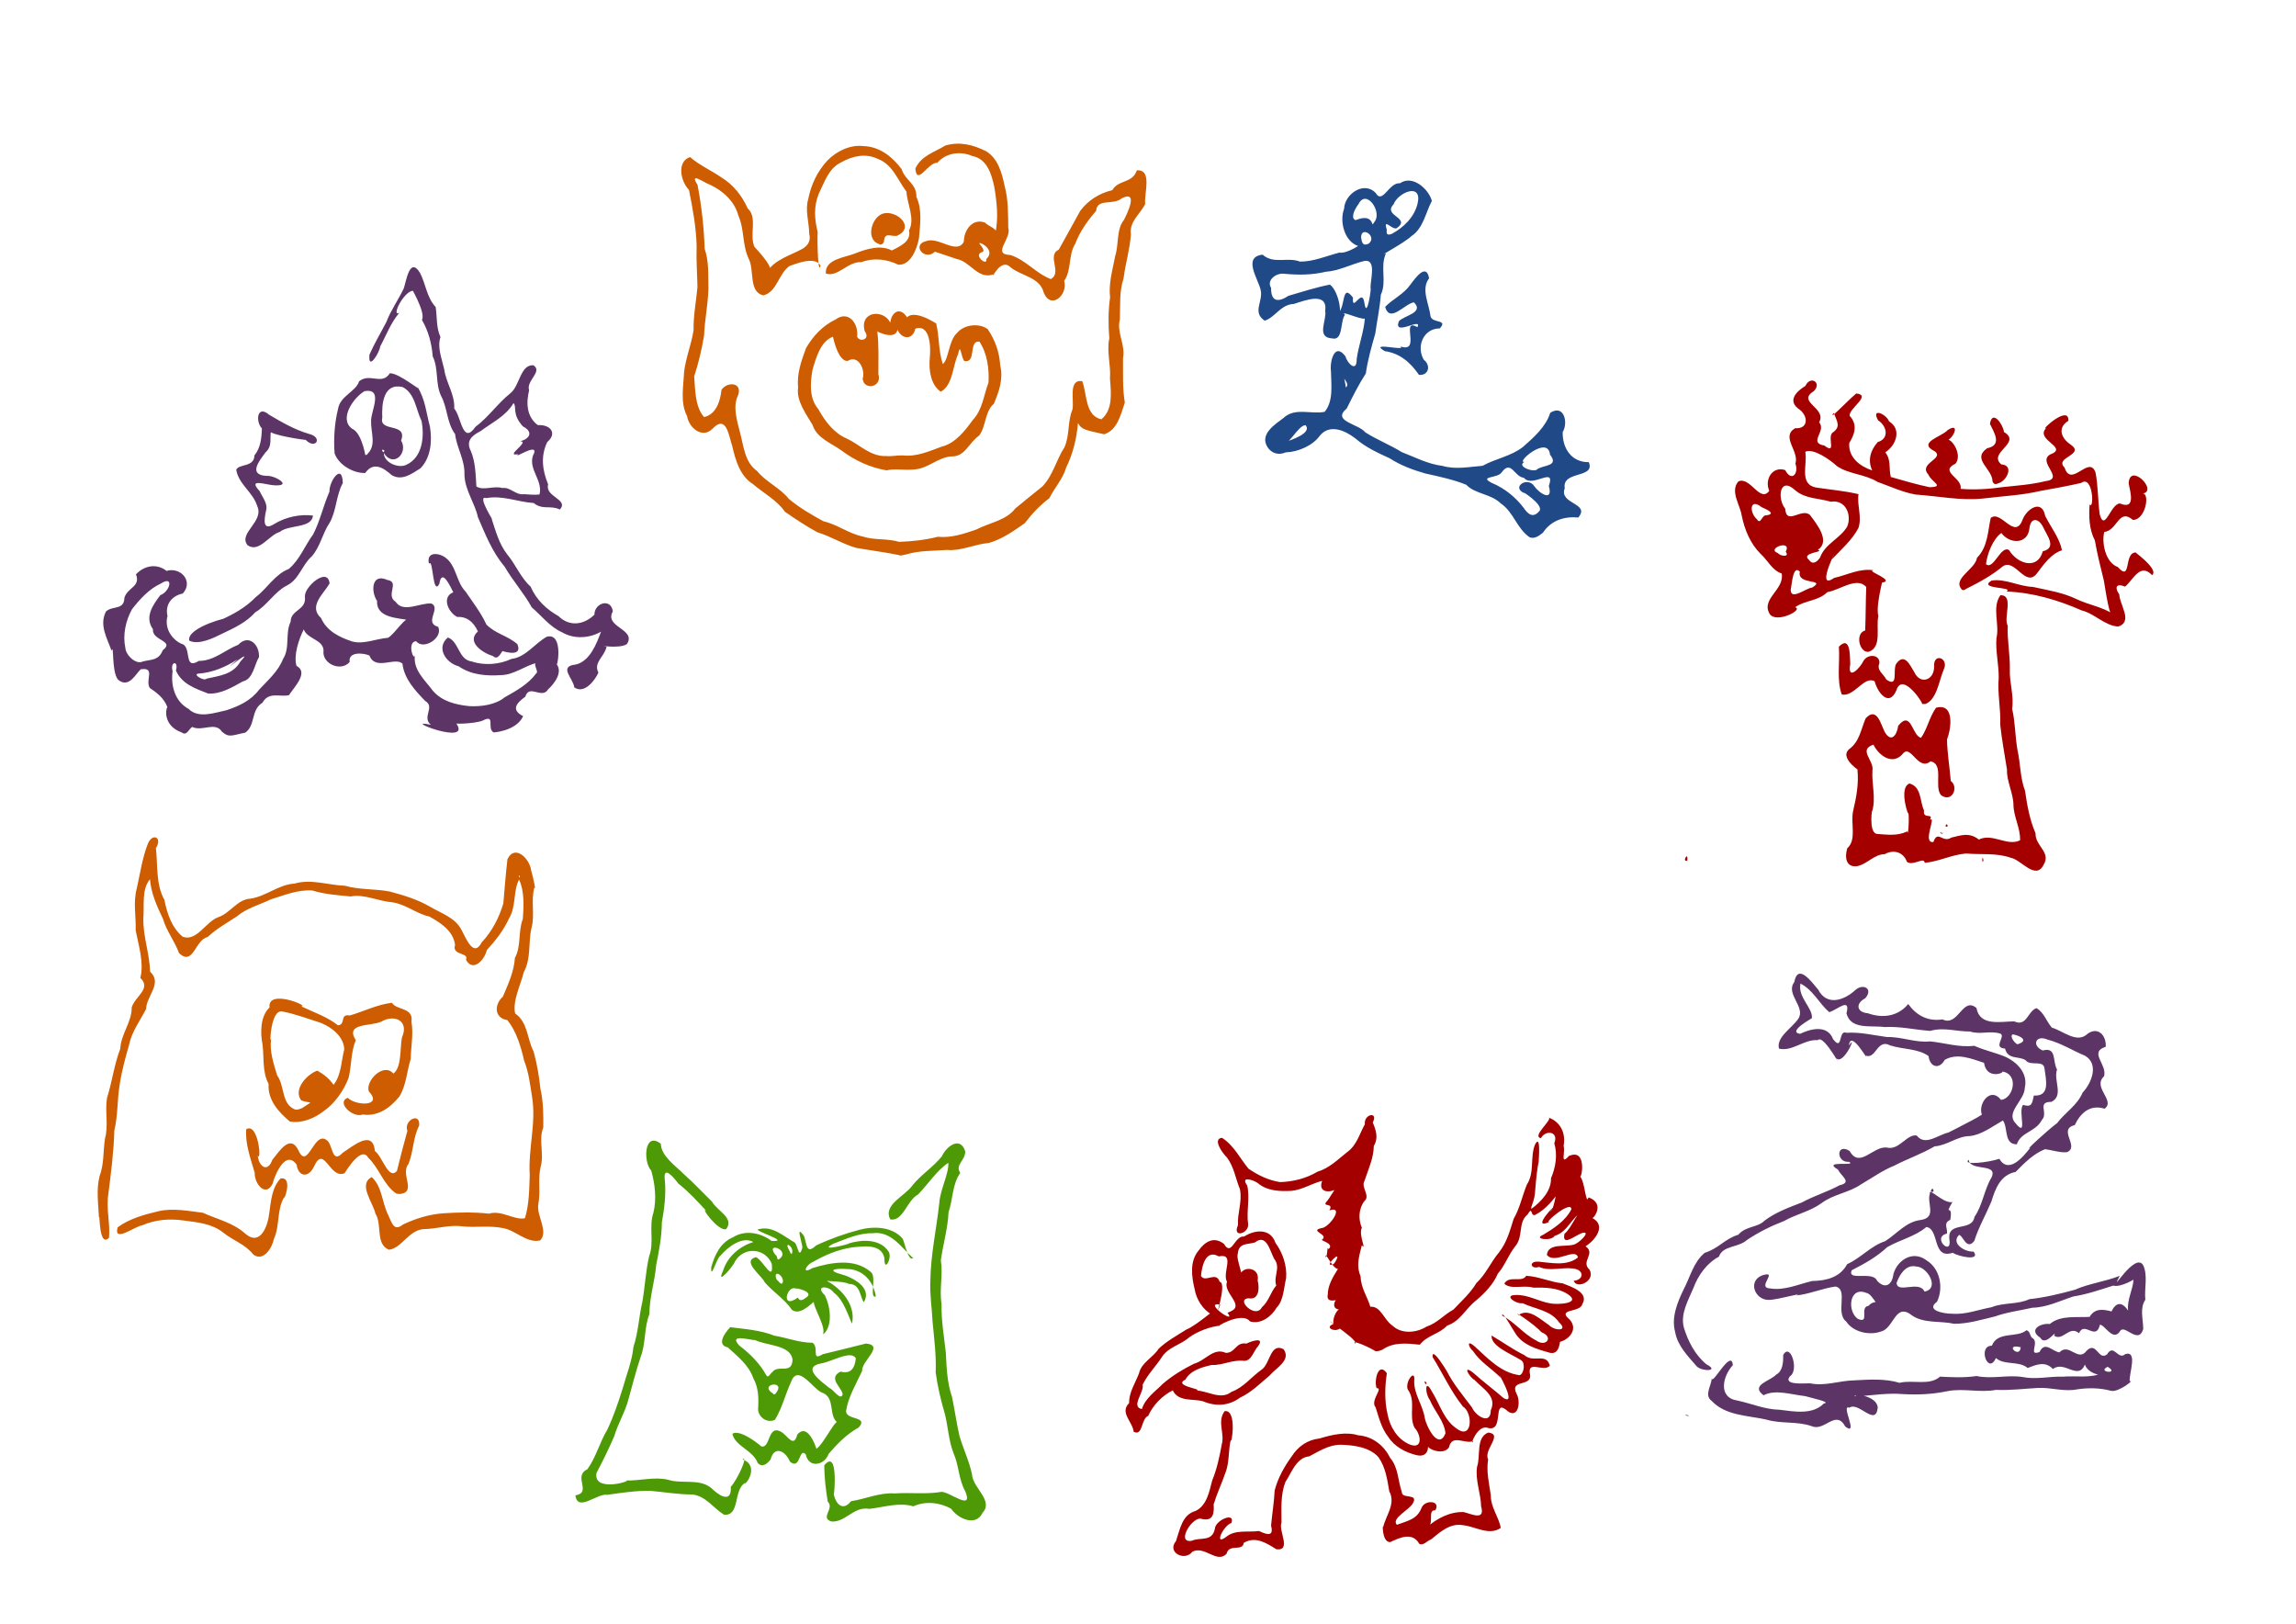 <?xml version="1.0" encoding="UTF-8"?>
<svg width="297mm" height="210mm" version="1.1" viewBox="0 0 1052.4 744.09" xmlns="http://www.w3.org/2000/svg">
<g transform="translate(1084.3 -3074.1)">
<path d="m-150.85 3536.1c-3.931 1.196-4.468 8.743-10.179 6.069-6.09 0.015-15.806 2.417-17.331-6.132-6.44-5.435-8.272 8.805-15.586 5.216-6.844 1.105-12.138-2.037-15.687-7.04-4.64 5.606-11.581 6.714-18.534 4.224-5.145-0.413-5.748-4.474-1.2-6.83 3.9-4.403-0.952-7.078-4.613-3.711-5.122 4.673-12.942 7.323-16.9-0.22-3.137-3.724-9.355-12.386-11.007-3.461-4.146 5.451 5.487 11.45 1.816 16.809-2.839 4.21-10.215 8.431-8.8 13.635 6.104 1.481 11.501-4.396 17.795-3.885 2.856-3.331 13.445 17.932 7.558 6.649 2.861 8.507 11.254-11.199 6.708-4.153 0.734-7.844 9.006 7.721 7.779 4.614 4.675 1.665 5.126-7.925 11.101-4.704 5.801 1.87 12.792 1.399 17.6 4.883 0.642 5.191 4.968 6.255 7.409 1.754 5.79-3.374 12.502-0.429 18.025 1.345 1.184 8.019 9.737 4.452 8.305 3.978 7.87 1.169 5.21 12.37-0.499 13.029-4.816-6.284-10.663 1.7-8.801 6.747-3.626 2.527-22.557 11.701-15.12 8.158-4.763 0.867-10.806 6.522-14.748 1.402-4.559-0.82-8.041 7.008-13.75 5.507-6.32-0.682-12.403 9.793-16.98 1.596-6.258-3.97-6.297 5.496-0.268 4.952 3.887 2.305-12.867-0.994-5.016 3.616 1.276 2.958 6.712 5.793 0.612 7.145-5.465 2.997-11.504 4.75-17.109 7.799-5.866 2.297-12.327 4.627-17.291 8.45-3.102 3.167-8.605 2.398-11.964 6.406-6.052 1.785-9.097 6.357-15.387 8.277-5.157 4.21-6.658 11.089-9.714 16.869-2.859 5.907-5.678 12.819-3.857 19.394 1.087 6.372 5.853 11.056 9.888 15.774 2.401 2.443 10.772 2.344 4.464-0.925-5.159-4.215-8.462-10.569-10.362-16.879-1.657-6.366 2.053-12.464 4.36-18.013 2.221-6.015 6.238-11.518 11.723-14.442 1.784-5.218 8.819-4.035 12.82-7.625 5.303-3.552 10.934-6.378 17.078-8.738 5.531-3.142 11.823-4.336 17.037-8.101 5.658-4.273 12.504-4.736 18.226-8.695 4.981-2.894 9.968-6.484 15.221-8.557 5.948-3.086 12.614-5.415 18.521-8.859 5.615-0.344 10.379-4.671 16.024-4.69 5.51-0.549 10.567-4.552 15.25-7.144 2.449 3.325 0.32 10.955 6.367 10.917 1.848-5.705 8.556-5.566 11.462-11.123 3.187-3.332-2.486-8.331 4.407-8.339 5.816-2.924 0.799-9.832 2.568-14.836-2.152-3.466-8.3e-4 -10.513-6.537-8.7-5.16-2.142-3.355-7.339 2.083-5.029 6.334 1.656 11.445 5.009 17.287 7.441 6.514 3.808 2.998 12.567-1.122 16.895-2.417 5.841-8.02 9.069-11.697 13.996-4.383 3.214-15.455 13.433-12.285 11.264-3.283 4.236-9.91 12.251-14.199 5.067-4.326 1.561-17.277 3.211-14.032 0.419 0.61 5.582 13.566 1.31 10.49 8.082-3.428 5.73-4.055 12.622-7.82 18.103-1.194 7.06-12.483 1.762-11.53 10.185 1.435 8.357-8.323-0.721-1.149-2.504 0.617-1.996-1.916-4.848 1.569-6.294 1.421-8.242-3.064-0.922 0.989-8.194-4.025 1.013-11.05-7.099-10.319-3.82-1.607 4.279 3.456 10.997-4.303 12.08-6.623 0.791-10.8 6.275-16.208 9.703-6.559 2.112-11.161 7.74-17.412 10.525-3.188 5.943-9.337 7.631-16.06 7.719-6.329 1.502-12.744 4.511-19.345 3.392-6.366-0.344 4.469-8.552-3.686-5.927-6.599 2.705-3.16 11.35 3.211 11.192 3.904 0.038 16.476-3.725 12.544-2.023 6.108-0.649 11.94-3.268 17.988-4.098 6.087 1.291-0.269 12.086 4.929 16.06 3.186 4.885 10.777 6.489 15.987 4.522 5.929-1.446 6.41-13.537 14.151-7.336 5.535 3.809 12.936 2.377 19.292 3.824 6.406 0.021 12.356-1.838 18.649-3.337 5.588-2.015 11.407-2.679 17.26-4.025 6.607-0.143 12.6-3.157 18.767-5.16 6.251-0.979 12.266-3.083 18.282-4.976 3.621 1.047 10.981-3.718 9.275-2.765-0.208 4.586-3.073 9.177-2.47 14.217-2.88-4.33-5.61-3.766-7.623 0.387-4.184-1.143-7.709-1.386-10.027 2.488-6.119 0.375-13.257-0.867-18.241 3.262-4.314-0.477-9.974 2.677-4.351 6.3 2.427 4.424 8.04-4.699 6.325-0.931 4.072 2.703 6.95-4.927 11.422-1.14 2.45-5.797 7.771 3.811 9.566-3.875 2.175-0.204 6.082 8.175 9.354 2.752 2.166-2.981 8.356 6.579 10.518-0.829-0.103-4.853-1.647-9.492 0.955-13.397-0.538-5.104 1.24-10.928-0.946-15.731-3.738-6.813-16.126 15.077-10.798 4.775-6.65 2.683-13.905 3.445-20.497 6.37-6.887 1.891-13.851 3.573-20.925 4.336-5.331 2.528-11.744 1.42-17.318 3.685-6.084 1.103-11.948 3.526-18.226 2.97-3.471 0.043-12.235-1.514-6.774-5.487 3.122-6.471 1.336-15.283-4.85-18.984-6.155-4.709-13.375-0.167-15.148 6.369-0.583 5.005-3.92 6.993-7.517 2.926-1.986-4.554-13.744 0.468-11.604-4.721 6.1-3.149 11.298-5.987 16.3-10.615 5.862-3.394 12.748-4.82 17.939-9.227 6.173 0.935 2.474 15.013 12.094 11.816 2.26 1.629 12.994 4.056 9.541-0.561-3.871 0.381-10.609-3.765-6.662-7.59 1.707-0.145 3.365 7.419 7.015 2.677 1.897-6.123 5.284-11.948 7.804-17.998 1.821-5.936 4.169-12.25 11.136-13.586 3.972-4.088 8.141-8.293 13.412-10.39 3.348 0.348 6.738 1.668 10.058 1.358 6.091-2.448-4.412-10.48 3.602-12.407 2.676-5.646 7.072-9.576 13.671-7.53 5.193-3.73-5.762-9.739-0.227-14.869 1.56-5.542-7.192-10.922 0.764-13.518 0.373-5.122-3.548-9.428-8.364-5.915-4.801 4.615-11.139-1.348-16.336-2.851-2.456-2.775-3.586-6.981-7.042-8.924zm-108.22-11.26c5.693 2.741 8.628 9.175 13.214 13.093 3.41-0.837 9.982-7.217 7.9 0.545 2.005 7.704 11.259 5.41 17.419 6.296 7.039-0.41 13.936 1.241 20.931 1.762 6.18-1.825 12.07 0.334 18.352 0.277 4.513 1.554 9.186-0.546 13.874 0.984 2.565 1.305-3.723 6.481 2.128 6.838 1.274 5.252 6.328 3.258 9.444 5.365 2.177 2.907 8.26-0.445 8.652 3.88 0.637 5.135 2.722 12.717-4.892 12.285-0.855 3.522-0.758 5.535-4.92 4.285-2.529 2.565 2.463 15.714-3.608 8.246-4.501-4.937 4.348-10.39 4.371-16.126 1.544-6.526-3.468-11.764-9.119-14.257-4.497-1.871-9.335-2.847-14.072-4.962-6.922 0.855-13.418-1.335-20.21-2.006-6.699 0.713-13.063-2.192-19.784-2.001-6.129-0.802-12.292-2.363-18.61-1.942-3.769-1.631-1.538 8.885-6.096 2.881-2.642-6.782-10.342-4.696-15.139-2.395-6.085-0.977 5.952-7.333 5.427-7.191 0.578-4.471-6.336-9.475-5.278-15.425l0.015-0.377 3e-3 -0.055zm97.345 23.274c3.147 0.539 7.839 2.823 2.134 4.558-1.182-0.414-3.784-3.759-2.134-4.558zm-36.812 70.661c-2.305 2.148 1.835 2.107 0 0zm-7.466 35.73c5.152 0.041 11.02 10.116 3.841 11.497-2.484-5.348-12.425 1.149-12.81-3.966 1.275-3.721 4.291-8.646 8.969-7.531zm-22.846 12.096c3.242 0.399 6.162 9.748 8.621 7.013-1.581-3.289-5.378-3.715-7.606-1.083-4.422 0.599 0.869 8.459-4.939 5.965-5.02-3.618-3.887-15.083 3.924-11.895zm73.397 17.123c-4.315 3.677-13.173 0.244-15.858 7.083-6.65-0.064-1.764 13.673 1.869 5.649 3.934 3.482 10.431 1.11 14.541 4.548 4.311-1.614 8.021-3.217 11.588 0.485 5.267-4.098 11.487 5.436 14.667-2.031 1.296 4.355 9.363 5.931 8.258 3.694-5.384 2.791-12.474 1.284-18.56 1.853-6.157-0.199-12.117 1.403-18.277 0.145-6.944-1.082-14.023 1.04-21.08-0.445-5.714 0.842-11.462 0.561-16.766 0.272-4.853 4.33-12.434 1.318-18.526 2.837-6.827-2.013-13.787-1.487-20.785-1.127-6.823 0.103-13.348 2.808-20.252 1.353-2.477-0.05-12.498 1.015-9.253-3.198 4.378-2.646 0.231-15.81-3.077-9.75 0.08 3.038-0.126 7.375-3.207 8.965-2.686 2.976-12.092 4.777-5.771 9.46 5.322-2.821 12.63-0.307 19.091 0.401 3.084 0.915 12.205 2.786 8.522 3.377-5.172 5.284-13.552 3.692-20.316 2.858-6.607-0.111-12.759-2.796-19.11-4.178-9.274-1.284-6.926-11.238-2.279-16.252-0.664-7.974-9.709 9.972-9.651 5.862-0.105 3.55-3.716 7.934 0.025 10.582 6.418 6.78 16.489 6.565 25.016 8.509 6.939 2.045 13.875 0.635 20.723 2.985 5.984 2.655 11.016-7.922 15.463 0.237 6.368 4.67-2.382-10.562 1.842-8.668 4.213-3.026 12.037 8.987 13.003-0.03-0.306-5.649-11.728-6.491-8.591-5.202 6.69-0.558 13.347-1.572 20.027-1.018 6.994 0.402 13.582 0.091 20.386-1.315 7.391-1.505 14.917 0.793 22.339-0.611 6.561 0.258 12.955-0.537 19.439-0.903 6.1-0.241 11.807 1.875 17.893 0.642 5.172-0.749 10.322-0.675 15.387 0.667 3.436 0.96 11.432-5.582 8.607-4.338-0.379-3.527 3.811-14.179-2.012-12.484-3.375 3.099-5.237-5.123-8.38 0.148-4.02 3.066-4.755-6.167-9.281-1.745-4.069 5.581-8.057-3.859-12.558 0.815-3.197-0.402-6.619-5.386-9.098-0.157-5.687 2.021 0.477-4.707-3.594-6.623-0.852-1.049-0.814-3.009-2.405-3.35zm-2.646 7.788c-0.355 5.64-7.935-1.955 0 0zm39.859 8.955c5.86 3.507-5.264 2.555 0 0zm-115.56 13.076c0.581 0.611-1.153 0.569 0 0zm-77.162 9.004c-3.123-0.142 2.817 1.054 0 0z" fill="#5c3566"/>
<path d="m-945.8 3581.9c5.84-3.922 4.022-1.774-0.426-3.522-3.763-4.951 2.405-11.816 7.335-13.635 5.597 3.102 6.896 5.942 7.505 6.502 3.607-4.657 3.489-10.917 4.875-16.237-0.206-5.983-5.781-10.091-10.622-12.121-5.895-1.854-11.683-4.095-17.692-5.238-5.502-1.39-6.002 16.24-5.207 12.479-0.794 5.843 1.127 11.31 2.751 16.747 3.662 5.101 1.799 13.264 8.401 15.754 1.096 0.117 2.092-0.364 3.081-0.729zm-5.617 6.175c-5.222-4.295-10.297-10.018-9.76-17.245-2.908-5.274-2.064-11.74-2.763-17.924-1.148-5.608-1.019-13.205 3.184-17.095-1.042-8.926 19.001-0.298 14.485-0.546 5.758 2.707 12.155 4.924 16.87 8.7 3.825-0.255 0.576-5.356 5.44-4.493 6.513-1.927 12.558-5.021 19.298-5.822 2.152 3.521 10.007 2.04 8.96 8.67 0.98 5.698-0.257 11.486-0.329 17.021-1.79 5.642-2.022 12.082-5.197 17.243-4.175 5.158-9.738 9.264-16.794 8.269-4.538 1.773-12.365-5.602-6.866-7.667 3.403 3.657 16.366 4.225 9.623-2.962-1.631-4.903 6.901-13.371 11.262-8.13 3.883-2.839 2.96-11.314 3.932-16.548 3.372-7.457-3.119-10.798-9.315-7.349-4.642 2.39-17.031 0.413-11.838 8.607-2.298 5.397-1.872 11.392-3.297 17.288-2.212 5.824-6.264 11.602-11.4 15.213-4.294 3.298-9.968 5.696-15.496 4.771zm48.854 33.058c-5.847-3.821-7.83-11.622-13.017-16.564-3.681-6.348-12.288 10.119-10.837 7.183-6.73 2.944-9.243-13.314-13.886-3.22-2.384 5.324-7.156 5.219-8.055-0.753-6.189-8.42-11.725 10.462-10.756 8.313-3.207 7.168-8.629 0.627-8.435-4.54-1.86-6.432-4.429-13.301-3.891-19.936 5.559-3.387 7.161 15.378 5.294 12.07 0.454 5.1 4.57 7.94 6.657 1.975 3.098-3.765 8.273-12.319 12.05-4.229 4.354 9.462 7.197-10.329 13.361-4.421 2.348 2.378 2 10.562 6.856 5.391 4.458-2.858 13.863-11.055 14.747-0.809 3.41 2.28 6.25 13.63 10.13 9.101 1.461-6.143 3.115-12.248 4.785-18.353-1.863-4.745 6.03-8.904 5.384-2.396-2.862 5.54-2.537 11.824-4.924 17.64-3.873 4.628 4.13 13.014-4.099 13.704l-1.365-0.156zm56.436-145.71c-1.079-0.269 0.474 1.768 0 0zm-59.923 171.4c-6.308-2.663-2.931-11.466-6.178-16.588-1.09-5.043-8.03-13.378-1.719-16.698 4.782 4.117 4.739 11.794 7.6 17.43 1.675 3.352 2.429 7.75 6.735 4.311 5.838-2.765 11.953-4.674 18.428-5.153 6.991-0.435 13.979-0.625 21.036 0.164 5.755-1.784 11.618 3.16 16.448 2.093 1.968-6.36 1.965-13.224 2.212-19.821-0.777-11.942 3.051-23.86 1.063-35.771-0.909-5.796-1.528-11.318-3.647-16.669-1.483-6.446-3.505-13.31-7.635-18.519-6.138-0.967-6.122-7.152-2.092-10.779 2.468-5.797 5.087-11.435 5.52-17.783 2.952-5.277 1.377-11.999 3.616-17.781 0.461-5.966 0.763-12.738-1.715-18.103-2.774 5.347-1.299 12.308-4.539 17.698-2.562 5.635-6.208 10.228-10.25 14.636-0.936 4.391-6.401 10.399-9.539 4.412 1.611-3.375-6.613-1.85-5.019-6.738-0.695-6.319-6.6-10.209-11.764-13.04-6.058-1.305-10.834-5.715-17.235-6.562-5.8-0.383-12.76-3.878-18.847-2.647-6.024-0.592-11.777-0.958-17.428-2.702-6.755-0.579-13.18 2.216-19.186 4.048-5.16 2.503-10.909 3.922-15.564 7.805-4.858 3.21-9.22 5.56-13.386 9.451-5.859 1.305-6.501 13.517-13.11 7.375-1.921-5.405-5.776-10.148-7.363-15.735-2.819-5.749-5.487-11.982-5.956-18.116-3.937 4.589-2.523 12.228-3.042 18.113-0.115 8.197 2.877 16.073 3.098 24.239 5.801 5.305-1.653 11.044-1.832 17.082-2.66 5.299-6.541 10.252-7.814 16.5-1.701 5.963-3.355 11.932-4.273 18.049-1.183 6.983-0.793 14.22-2.465 21.128-0.264 9.645-1.492 19.205-2.704 28.789-1.182 7.035 0.864 13.472 0.269 20.367-4.842 4.976-4.15-12.374-4.616-9.158-0.303-6.506-1.318-12.785 0.291-19.076 2.103-5.537 1.569-11.464 2.478-17.224 1.675-6.119-0.099-12.423 0.907-18.547 2.362-7.414 3.271-15.299 6.091-22.572 0.271-6.681 5.346-12.314 5.232-18.898 1.376-5.025 9.214-8.612 3.971-13.557 1.75-7.198-0.81-14.728-2.14-21.795 0.202-6.499-1.234-12.864 0.502-19.264 1.529-6.696 2.509-13.86 4.985-20.211 1.981-5.352 6.98-3.397 3.785 1.785 0.915 7.959-0.114 16.502 3.892 23.701 1.259 6.305 3.286 12.587 8.364 16.874 6.414 2.411 10.566-6.873 16.318-8.943 5.503-1.853 8.804-8.217 14.71-8.492 7.239-1.058 12.873-6.478 20.255-6.912 7.66-2.264 15.426 0.747 23.141 0.995 6.61 1.939 13.825 1.323 20.626 2.672 6.29 1.722 12.324 3.484 17.998 6.746 5.26 3.132 12.026 5.179 14.848 10.977 1.859 3.334 5.434 12.926 9.198 5.501 4.759-5.011 7.95-11.261 9.898-17.811 0.557-6.773 1.109-13.512 1.879-20.269 3.471-7.051 10.17-0.155 10.848 5.053 1.174 4.239 2.36 10.019 1.49 7.915-1.684 5.994 0.318 12.229-1.269 18.389-1.645 6.741-0.078 14.027-3.576 20.403-1.523 6.111-5.235 13.281-3.97 18.952 5.915 4.06 5.451 11.689 8.458 17.416 1.562 5.526 2.502 11.341 3.138 17.148 1.381 5.994 1.367 12.073 1.3 17.742-2.264 5.46 0.48 12.033-1.177 17.879-1.384 5.667 0.052 11.534-1.118 17.345-0.816 5.331 4.822 12.294 0.883 16.474-6.249 1.466-11.248-4.828-17.374-5.697-5.922-1.185-12.066-0.122-18.095-0.716-6.094-0.895-11.931 1.16-17.74 1.228-6.929 0.245-10.241 8.79-16.132 9.466zm-62.127 2.205c-3.718-4.747-9.224-6.364-13.892-10.132-5.153-4.06-11.81-4.663-18.104-5.479-6.482-0.956-12.94-0.369-18.999 2.23-3.343 0.431-13.267 8.204-11.2 0.899 5.378-3.966 12.263-5.858 18.757-7.386 6.659-1.527 13.603-0.074 20.26 0.708 6.63 3.007 14.06 4.606 19.557 9.661 6.93 5.833 10.261-3.668 10.912-9.418 0.8-5.639 1.197-11.814 5.202-15.975 6.136-0.866 1.012 11.567 1.72 8.446-3.6 5.91-1.956 13.181-4.819 19.363-0.762 4.007-4.804 10.542-9.394 7.083z" fill="#ce5c00"/>
<path d="m-721.2 3648.2c0.724-3.07-3.957-5.639-1.386-1.19 0.105 0.03 1.059 2.914 1.386 1.19zm-5.538 2.594c4.567-4.001-7.007-7.905-2.12-1.594 1.207 0.329 0.328 3.241 2.12 1.594zm1.252 10.928c0.629-3.383-4.867-6.152-2.785-1.131 0.736 0.377 2.201 2.988 2.785 1.131zm10.563 7.097c4.712-2.818-6.053-4.889-4.424-4.105-4.196-2.233-7.455 9.942 0.746 4.04 0.978 1.992 2.424 1.008 3.678 0.064zm8.022 16.023c0.869-4.222-7.265-15.8-3.357-15.054-2.669 2.242-7.451 7.237-11.022 4.612-3.389-4.995-8.678-8.214-12.44-12.603-1.656-3.398-10.773-9.752-4.067-11.579 3.207 1.39 8.242 12.171 7.222 3.006-2.976-7.146-12.597-8.002-16.778-1.166-0.766 2.322-9.046 11.821-5.551 4.439 2.142-6.775 7.696-11.223 13.897-13.225-5.131-2.813-11.716 2.333-15.083 6.271-1.844 1.154-4.472 11.495-4.213 5.352 1.539-5.612 4.214-11.409 10.009-13.798 5.826-3.656 12.97-1.848 17.679 1.7 9.294 0.466-8.711-4.775-6.101-5.33 6.402-1.896 11.614 3.229 16.675 6.041 1.643 1.825 1.841 7.966 3.528 2.357-0.142-2.52-3.368-11.024 0.707-5.378 1.357 3.462 0.862 8.871 5.542 4.385 6.361-3.002 13.061-5.396 19.81-7.175 6.605-1.751 15.188-1.554 19.944 4.131 1.049 2.501 2.616 10.484 4.73 8.834-5.437-4.84-10.043-12.589-18.643-11.403-6.237-0.127-12.206 2.645-18.024 4.859-7.822 4.132 9.617-0.473 6.93-0.116 6.108-1.924 14.648-2.331 18.548 3.725 1.734 2.876-2.153 9.912-1.938 3.021-1.375-6.896-9.721-5.482-14.898-4.988-6.332 0.973-12.434 3.48-17.902 6.678-3.137 1.237-5.36 5.93-0.284 2.818 8.527-2.639 19.294-4.691 26.738 1.685 3.01 1.963-0.801 12.384 2.405 11.314-1.008-6.919-6.052-12.718-13.627-12.597-3.383-0.36-9.642 0.24-2.855 2.225 5.516 1.399 15.027 6.111 10.98 12.959-1.79-2.031-1.421-8.393-6.789-8.331-3.097-1.723-13.49-0.859-11.747-2.153 7.624 3.321 15.067 11.502 13.114 20.328-1.542-2.974-3.812-11.036-8.312-14.16-2.328-3.426-9.047-3.463-4.115 1.2 2.586 5.319 3.719 14.135-0.804 17.894l0.093-0.78zm-23.423 18.095c2.704-3.756 9.013 1.292 9.3-5.686-0.825-6.881-11.732-6.387-17.122-9.007-2.921-0.081-12.319-3.016-7.329 2.467 4.919 3.697 9.413 8.192 12.334 13.504 1.029 1.885 1.902-0.833 2.817-1.279zm2.194 8.868c3.386-5.308-8.478-3.316-1.877 0.904 0.732 1.222 1.553-0.522 1.877-0.904zm30.073 1.214c-0.34-3.035-6.988-7.378-0.948-10.344 4.684 1.224 6.525-1.544 6.986-6.066-2.043-4.006-11.195 1.625-15.732 2.267-9.582 1.74 5e-3 8.398 3.675 11.362 1.483 0.3 5.215 6.206 6.02 2.782zm-38.945 31.506c-2.167-5.859-10.349-7.632-11.601-13.326 4.211-3.099 18.205 9.832 12.539 5.467 5.33 2.631 3.088-10.639 10.252-6.136 2.68 1.871 5.407 7.13 6.935 1.034 5.584-6.636 9.733 9.622 8.8 6.504 3.824-2.712 9.509-15.746 10.276-11.62-5.375-3.046-1.016-12.072-8.037-14.28-4.288-2.133-10.909-13.372-13.99-4.483-2.568 5.595-4.016 11.859-7.269 17.08-3.852 1.856-8.231-1.674-7.673-5.683 0.252-4.652 0.069-9.218-2.246-13.392-2.042-6.016-7.238-10.004-11.653-14.103-7.791-1.72 4.237-12.378 1.088-9.234 6.711 0.804 13.816 1.3 20.239 3.863 5.816 0.96 11.451 3.226 17.531 3.249 3.122 2.321-0.814 8.609 4.601 5.25 6.644-1.542 13.273-3.3 19.861-4.905 8.746 0.9-2.191 8.017-1.74 12.495-2.713 5.872-6.369 11.87-7.353 18.182-0.583 4.678 10.531 2.396 5.765 7.793-5.4 2.945-9.815 7.439-13.806 12.094-1.811 5.204-9.079 6.854-10.513 0.187-3.168-3.341-2.305 7.55-7.228 3.362-1.864-4.662-7.058-7.699-8.871-0.99-1.436 1.856-3.737 3.992-5.906 1.589zm-15.374 23.758c-4.928-2.983-8.309-8.588-14.629-9.296-6.399 0.021-12.998-1.132-19.191-1.673-6.637-0.126-13.144 0.896-19.662 1.81-4.929-0.741-13.61 8.114-14.725 0.269 7.844-1.284-1.321-8.715 5.515-11.969 3.973-5.474 5.589-12.229 9.073-18.032 2.976-6.218 5.099-12.662 7.163-19.19 1.72-6.232 4.23-12.304 4.882-18.811 2.21-6.749 2.506-13.939 4.115-20.844 1.187-6.946 1.487-13.923 3.082-20.779 2.424-6.363-0.24-13.606 1.967-19.947 1.514-6.23 0.717-13.182-1.018-19.286-3.723-3.815-3.325-18.276 4.402-12.283 0.113 5.548 6.641 10.043 10.547 13.908 4.77 4.255 8.509 8.322 12.916 12.618 2.262 4.224 10.463 7.496 6.46 12.624-3.741 1.083-12.233-10.892-9.062-8.372-4.093-4.419-8.106-8.83-12.857-12.551-2.076-2.801-7.174-8.898-6.144-1.379 0.569 6.528-0.234 12.749-1.38 19.141-0.04 6.519-1.318 13.226-2.623 19.694-0.614 7.52-3.107 14.798-3.092 22.416-2.474 6.073-1.549 13.265-4.04 19.679-2.099 6.284-3.706 12.646-5.478 19.018-1.521 6.067-4.847 11.296-6.627 17.296-2.502 5.784-5.176 11.258-8.097 16.757-1.692 9.141 16.451 3.635 13.56 3.478 6.364 0.16 13.174-1.833 19.222-0.34 6.756 2.192 15.308-1.088 20.803 4.707 3.414 3.113 8.392 5.692 7.955-1.448 3.063-3.322 8.219-14.7 5.373-12.6 8.113 2.952 1.317 12.163 0.953 10.892-5.192 3.583-2.06 14.997-9.359 14.493zm49.225 3.101c-5.484-1.69 1.533-5.997-1.736-9.123-0.903-5.486-1.547-11.019-1.608-16.602 8.176-10.106 3.267 26.205 4.198 10.253-0.46 4.942 3.317 12.232 8.075 6.155 6.872-1.064 13.135-4.049 20.045-3.561 7.225-0.501 14.351 0.482 21.509-0.725 3.987 0.149 14.596 9.031 10.827-0.235-3.044-5.358-2.871-11.64-5.314-17.302-2.277-5.655-2.548-12.031-4.008-18.036-1.86-6.321-3.366-12.559-4.254-19.108 0.313-7.828-0.699-15.633-1.43-23.38-0.283-6.182-1.337-12.485-1.004-18.689 0.144-11.998 2.8-23.729 4.094-35.612 0.372-6.108 4.463-13.519 4.141-18.457-5.537 3.77-9.254 9.801-13.918 14.578-5.015 2.566-6.834 12.509-12.687 11.381-3.538-6.73 6.86-10.724 10.178-15.633 4.001-4.938 9.289-8.143 13.446-13.257 2.097-4.626 8.488-9.493 10.754-2.208-0.145 4.356-4.832 6.113-2.305 9.779-3.707 5.275-3.313 12.077-5.367 18.017-0.338 7.532-2.539 14.763-3.533 22.104 1.08 6.639-0.787 13.288 0.335 19.957-0.199 7.535 1.155 14.929 1.958 22.387 0.325 6.792 0.591 13.73 2.848 20.294 1.22 5.899 2.043 11.816 3.365 17.679 1.724 5.984 4.508 11.58 5.778 17.736 0.332 6.277 10.059 11.956 4.806 17.659-3.1 6.493-11.359 2.544-14.364-1.911-5.108-2.892-11.852-3.644-17.325-1.111-6.648-1.962-13.485 0.417-20.217 1.167-7.085-1.307-10.835 6.209-17.286 5.803z" fill="#4e9a06"/>
<path d="m-433.77 3781.6c-3.055-5.581-9.008-2.826-13.326-0.778-4.066-0.01-3.415-9.566-3.212-6.877 1.284-5.535 5.9-10.588 2.789-16.468-0.918-5.438-1.725-11.054-4.977-15.634-4.193-4.612-11.424-5.503-17.322-5.647-5.383-0.014-9.976 3.015-14.365 5.311-5.982 0.571-8.132 7.596-10.955 11.781-2.262 5.847-1.77 12.371-1.773 18.626-1.527 3.662 4.789 12.992-2.337 12.181-4.587-2.838-9.56-6.148-14.96-2.947-0.509 4.205-6.779 0.138-7.891 5.043-4.512 4.616-10.041-3.932-15.696-0.963-3.329 4.54-11.862 0.382-7.47-4.897 1.766-5.17 2.76-12.036 8.866-13.764 5.192-2.34 6.407-8.899 7.703-13.938 2.212-5.343 3.364-10.944 4.417-16.659 1.429-5.018-2.268-10.443 1.325-15.19 6.017-0.847 2.914 16.809 2.809 13.091-1.179 4.83-0.594 10.231-2.381 14.958-1.707 4.946-3.962 9.687-5.485 14.686 0.255 3.986-0.051 7.802-5.283 6.727-4.159-1.915-12.278 11.226-4.798 9.963 4.052-1.79 9.339 0.639 10.64-5.448 0.122-3.999 9.554-8.007 7.564-2.666-3.345 0.718-8.464 10.982-2.236 6.219 4.067-3.284 9.731-1.908 14.939-2.575 3.812 1.808 6.818 2.583 5.496-2.464 0.494-5.38 1.38-10.733 1.645-16.113 1.439-5.628 4.371-10.869 7.787-15.609 2.945-4.574 7.219-7.637 12.788-8.226 5.638-1.742 12.225-3.204 17.719-1.457 6.434 0.447 11.804 4.575 14.601 10.294 3.852 4.491 3.536 10.339 5.373 15.606-0.17 3.548 7.876 0.436 5.068 5.29-1.702 3.083-10.026 6.897-7.328 9.822 4.705-1.786 9.169-2.361 11.268-7.642 1.422-4.051 9.201-3.515 6.311 1.035-3.842-0.453 7e-3 6.826-3.902 7.846 4.525-4.117 10.81-7.356 16.987-7.063 3.452 0.826 9.959 4.148 7.965-2.586-0.151-6.138-2.785-12.053-1.862-18.194 1.731-4.942-0.673-13.394 5.122-15.667 7.049 0.722-2.303 7.884-0.039 12.291-0.936 5.492 0.426 10.918 1.206 16.336-0.126 5.59 3.831 10.295 4.558 15.092-5.429 3.665-11.525-0.661-17.212-1.251-5.969-1.109-10.51 3.065-14.712 6.502-1.754 0.527-3.507 3.031-5.425 2.019zm-1.114-40.604c-5.091-1.221-10.195-3.858-13.089-8.389-3.12-3.936-4.291-8.893-5.789-13.544-2.707-3.062 3.791-9.046 0.456-8.796-1.291-3.336 0.748-12.368 4.684-6.848-0.89 5.878-1.149 12.686 0.343 18.868 1.072 5.69 4.426 11.236 9.859 13.678 6.4 2.679 5.613-4.262 2.433-7.649-2.625-5.472 0.6-11.423-2.565-16.724-2.785-2.975 3.245-11.433 2.477-4.407-0.145 5.751 3.993 11.018 4.847 16.817 0.759 3.81 6.232 14.926 9.47 6.994-0.412-5.389-5.053-10.285-7.258-15.491-2.087-2.631-2.311-10.11 1-3.78 3.729 5.856 5.51 13.36 11.692 17.266 7.036 4.961 7.138-7.604 2.582-10.3-5.554-6.947-9.221-15.15-13.903-22.666-0.623-6.916 11.469 15.057 6.452 6.315 3.051 6.116 7.551 11.329 11.592 16.768 1.5 3.678 8.579 8.442 8.614 1.296 3.002-6.386-3.656-9.866-7.431-13.892-2.238-1.128-5.825-7.159-0.872-3.517 4.581 4.087 9.514 7.802 14.167 11.805 7.107 4.175-4.883-15.927-1.248-9.26-4.171-4.256-9.416-7.221-12.764-12.291-2.076-1.723-3.11-5.439 0.612-2.277 6.064 5.519 12.195 12.262 20.768 13.358 2.047-0.661 2.865-6.085 0.284-7.101-4.386-2.74-13.586-6.242-13.136-11.078 4.896 2.844 9.805 6.427 15.084 9.015 4.062 3.701 10.061-1.327 11.614 4.826-2.953 3.2-10.705-3.071-9.034 4.272 0.617 5.426-9.52 1.879-6.251 8.5 2.256 3.976 0.632 12.529-4.875 7.348-6.053-4.674-0.763 10.084-8.027 8.437-5.115-2.127-8.816 9.248-6.873 5.971-3.975 1.557-9.772-3.456-11.189 2.925-2.887 4.087-10.833 0.155-9.6-0.985 0.295 3.385-1.706 5.358-5.126 4.535zm-129.78-10.749c-0.48-4.647-6.548-8.731-2.085-13.156-0.094-4.976 2.857-9.184 4.542-13.677 1.097-4.875 6.388-7.155 9.037-11.265 3.754-3.544 8.327-5.975 12.537-8.684 5.61-2.275 15.232-11.736 11.617-6.975-4.104-2.475-6.851-6.814-7.714-11.624-1.408-5.781-2.315-12.742 1.817-17.677 2.949-4.114 7.065-6.619 11.612-3.045 3.593 6.082 4.787-3.879 9.258-3.383 4.955-3.159 12.094-3.892 14.401 2.986 3.323 4.47 5.333 10.627 4.848 16.091-1.054 4.412-1.194 10.397-4.284 13.409-2.165 3.9-7.206 7.992-12.285 6.415-3.783-4.975-17.273 3.493-13.672 1.949-4.346 0.405-10.23 2.49-14.308 5.465-3.919 3.445-9.534 4.329-12.493 9.083-2.744 4.162-6.407 7.795-8.736 12.522 0.89 3.285-5.641 10.131-0.321 11.162 1.546-5.029 6.08-7.987 9.618-11.604 4.31-3.673 9.063-6.591 14.237-9.163 5.225-1.369 8.941-7.578 14.579-4.986 4.513 0.087 4.459-5.073 9.482-4.25 2.116-1.086 8.549-3.271 5.367 1.13-2.018 2.136-2.995 6.769-6.37 6.779-5.645-0.641-9.619 2.097-14.976 1.899-4.56 1.018-9.758 2.532-11.985 6.684-6.04 2.946 8.493 4.423 5.109 5.018 5.412 0.232 11.111 4.467 15.953 0.614 5.589-1.977 9.175-6.921 13.928-10.238 3.836-2.639 3.88-12.479 9.994-9.314 3.613 5.086-3.487 8.575-6.447 12.092-4.36 3.683-8.401 7.716-13.488 10.099-5.143 3.774-11.027 4.163-16.925 1.701-4.468-1.343-11.35 0.391-13.921-5.01-4.772 2.243-9.238 6.962-11.251 11.647-3.429 1.355-2.354 9.508-6.677 7.305zm58.776-57.07c3.157-2.729 3.942-6.841 6.574-9.968-1.446-4.341 2.279-8.104-0.984-12.278-1.931-3.596-3.509-11.691-8.794-7.444-3.596 1.002-7.463 0.17-7.858 5.2-0.973 2.834 3.54 10.945 0.69 11.282 0.097-6.239 9.678-5.646 8.423 0.909 0.896 3.484 0.689 9.09-4.093 8.191-6.394 0.298 3.223 9.785 6.042 4.107zm-13.65 1.555c5.18-2.862-4.204-8.378-2.359-13.222-2.352-4.275 3.939-13.194-3.779-11.642-6.027-3.45-7.787 4.614-8.121 8.987 1.975 3.265 6.944-2.376 8.565 2.676 3.843 0.41-3.446 20.608 0.237 10.413-8.379-1.391 8.006 9.754 3.309 3.755 0.742-0.256 1.475-0.555 2.147-0.966zm88.537 33.576c-1.23-2.673 1.871 0.302 0 0zm56.264-14.503c-5.504-1.563-11.152-3.26-14.578-8.063-1.833-2.643-6.302-11.112-6.521-8.786 5.756 2.944 9.877 8.507 15.688 11.476 4.477 3.194 8.175-1.579 2.444-3.783-2.943-3.392-13.677-10.565-10.533-7.873 4.623-3.469 10.112 2.078 13.987 4.617 2.349 2.611 9.177 2.931 4.535-1.323-3.742-5.498-11.085-6.07-16.711-8.751-2.894 0.543-8.897-3.653-3.224-3.746 5.75-0.259 10.571 2.978 16.069 3.861 3.158 0.569 14.523 0.162 7.808-4.314-4.693-3-10.425-3.013-15.763-2.926-4.23-1.344-10.327 1.066-13.239-1.813 2.128-4.009 8.081-0.274 10.037-3.62 5.667 0.297 11.08 2.893 16.761 3.48 3.792 1.526 12.229 4.133 8.921 9.553-0.82 3.885-11.879 1.95-5.839 6.953 4.186 4.528-0.339 9.31-4.361 10.278-0.389 3.154-1.593 6.183-5.481 4.78zm-79.112-0.491c-2.921-1.949-11.552-5.583-9.232-3.455 1.929-1.831-21.934-16.623-6.76-7.227-2.219 2.415-7.842-0.195-3.15-1.804-0.864-2.503 1.994-8.076 3.583-6.601-6.391 0.396-2.028-7.083-0.378-4.843-2.853 0.847-6.67 1.661-5.913-1.974 0.022-4.145 2.204-7.907 4.66-11.791-2.602-0.131-6.046-8.785-5.625-5.206 1.115-1.612 0.553-5.773 1.281-3.84 3.165-2.795-4.658-4.01-2.736-4.513 2.742-2.313-6.111-3.867-0.594-5.115 3.69-0.091 10.927-10.55 3.735-8.15 2.381-3.954-4.189-1.062-0.836-4.526 1.926-2.455 5.899-10.279 6.566-7.627-2.278 4.213-11.606 5.364-9.039-1.368-4.674 1.112-9.044 4.075-13.982 4.55-5.406 0.339-11.376 0.042-15.572-3.6-2.201-1.504-8.027-3.33-4.771 1.182 1.323 5.929-0.46 11.779 0.42 17.834 0.241 4.237-7.401 6.347-4.658 0.329-0.348-5.592 2.054-10.78 0.881-16.506-2.031-4.962-2.634-10.049-5.933-14.522-2.039-1.871-6.811-8.613-2.26-9.007 5.374 3.42 8.226 9.422 12.115 14.133 4.321 2.978 9.303 5.401 14.513 6.153 6.025-0.188 11.911-1.655 17.131-4.774 5.384-1.588 9.217-5.505 13.479-8.876 4.587-3.256 5.74-8.477 8.222-12.841-0.566-4.708 6.337-6.144 3.625-0.8 1.445 3.393 2.718 7.059 0.484 10.714-0.106 5.76-2.565 10.803-4.317 16.126-1.674 2.776 2.857 6.778 0.015 9.123-2.86 3.812-2.738 8.662-1.179 12.237-1.668 3.163 2.406 10.923-0.01 8.035-1.222 4.987-2.703 9.232-0.554 14.281 0.121 5.331 3.036 9.198 4.467 13.912 4.78-0.459 6.205 6.089 10.153 8.662 4.222 4.001 11.053 3.274 15.588 0.434 4.799-1.554 8.045-5.499 12.296-7.785 3.721-3.889 7.84-7.654 10.548-12.162 4.381-4.106 6.605-9.583 10.307-13.988 3.666-4.638 5.023-9.9 6.764-15.416 2.897-5.056 3.9-10.369 6.045-15.68 3.713-5.712 1.387-12.421 3.748-18.402 3.386-6.333 1.083 12.435 1.881 6.801-0.991 4.858-1.332 8.758-1.763 13.899-0.185 5.466-2.317 7.713-1.719 8.736 4.368-3.197 9.146-8.244 8.941-13.969 2.145-5.032 3.089-10.736 1.507-16.084 2.178-5.344-3.858-6.341-6.113-2.333-4.58-0.716 6.134-9.078 3.336-9.486 5.766 2.053 8.118 7.29 7.051 13.137 0.9 2.426-1.735 9.206 2.394 4.547 8.302-3.683 6.003 9.992 5.178 9.372 2.287 2.618 2.62 13.567 3.838 9.582 8.015 2.864 1.975 10.186 1.697 9.438 6.691 3.385 1.368 10.283-3.057 12.97 4.891 3.377-2.424 6.883 1.824 10.732 2.943 5.214-5.898 9.098-7.259 5.097 4.757-0.404 4.902-4.942-9e-3 -5.594-5.285-0.802-10.903 1.429-15.891-0.768-3.855 1.276-4.853-2.659-0.334-2.424 6.066 0.532 12.938 2.206 18.213-1.905-1.181-4.834-10.641 3.395-14.275-1.203 0.628-5.431 8.151-3.545 12.157-4.646 2.101-0.233 8.272-6.189 4.396-5.457-2.942 0.581-9.812 6.912-8.484 0.442 3.123-2.13 7.406-13.236 8.493-10.352-5.059 2.476-7.051 9.669-13.016 11.311-1.367 2.599-10.099 1.437-5.294-0.45 4.887-2.962 10.281-6.375 12.985-11.739-0.025-4.377-13.043 6.581-10.054 5.765-9.708 4.482 5.692-11.28 0.258-4.672 2.946-2.048 2.017-12.161 5.407-10.834-3.275 4.738-7.138 9.761-12.222 12.322-2.341 0.804-0.953-4.387-3.44-0.239-4.622 3.872-1.797 10.016-5.633 14.579-3.205 3.977-4.74 8.871-8.034 12.59-1.966 4.752-5.811 8.737-9.908 12.24-4.726 3.639-7.476 9.723-13.309 11.558-3.689 3.969-9.093 4.369-12.514 8.746-5.901-0.576-11.952-1.359-17.192 2.318-1.01 0.367-2.062 0.824-3.168 0.665zm-18.381-40.985c4.019-6.891-6.498 3.372-0.786 1.056l0.786-1.056 7e-5 -1e-4z" fill="#a40000"/>
<path d="m-433.89 3245.9c-3.833-5.623-8.677-9.889-15.671-10.891-7.846-4.627 10.192 0.329 7.168-2.155 9.774 3.302-0.305-13.447 7.784-8.826 2.483-4.858-11.37 4.627-8.486-2.738 2.425-2.67 11.749-3.851 6.863-8.66-4.381 0.762-11.002 9.728-13.177 2.082 3.748-3.792 8.562-5.8 11.675-10.316 2.201-2.911 7.257-10.026 8.478-2.739-3.881 4.903 0.056 11.837 0.662 17.424 0.924 3.329 8.188 1.219 4.239 5.518-7.384-0.045-10.974 8.149-7.329 14.358 3.366 2.591 2.24 7.306-2.206 6.942zm-20.372-70.197c3.621-4.429-3.718-15.259-7.309-8.147-2.636 3.55-3.377 6.725-1.403 7.404 2.091-0.692 6.498-2.518 7.793 1.959l0.406-0.42 0.513-0.796zm7.896 5.558c5.421-2.889 10.402-7.73 11.833-13.904 2.307-9.785-8.956-5.139-10.994 0.357-5.188 5.36 8.258 6.122 1.438 10.939-2.137 0.985-6.376-5.108-4.558 0.67-0.239 2.016 0.099 2.748 2.282 1.939zm-10.557 4.476c4.084-3.436-3.595-8.308-3.496-2.802 0.347 2.25 0.715 4.11 3.496 2.802zm-14.053 31.713c3.537-2.349 1.481-14.008 6.816-7.004-0.478 7.404 4.154-4.866 5.23 2.34 1.198 8.568 3.409-8.058 2.843-6.481-0.245-3.676 3.006-13.635-2.887-12.622-6.029 1.483-11.503 4.53-17.62 4.947-6.547 1.531-12.532 1.541-19.452 0.893-3.198-0.325-7.904 2.893-5.629 6.494-0.115 6.352 3.269 6.768 7.947 3.634 6.368-1.844 12.556-3.869 18.996-5.133 4.252 2.935 6.439 16.139 2.749 14.342l0.472-0.635 0.535-0.775h1e-4zm3.443 34.222c2.989-1.908-3.755-5.51-0.881-7.793-0.668 2.285 2.156 9.122 0.312 8.558l0.569-0.765zm-27.931 25.088c3.13-1.045 12.685-4.228 9.601-7.83-3.671-0.05-8.344 11.202-11.474 8.093l0.761-0.185 1.111-0.077zm115.83 12.311c3.008-1.964 10.046-1.285 5.81-6.611-0.956-9.302-16.043 4.049-11.701 3.266-4.038 2.168 4.751 5.182 5.891 3.345zm0.808 19.357c2.9-2.95-9.953-10.595-6.443-8.204-6.823-2.659 1.135-8.132 4.256-3.29 2.296 3.327 8.762 7.321 6.641-0.124 3.27-9.397-7.506 1.153-11.425-3.763-4.411-0.392-5.83-8.494-10.266-2.409-1.723 2.695-10.699 1.622-4.38 4.785 5.859 2.476 10.704 6.405 14.445 11.282 1.97 2.894 4.221 5.033 7.171 1.723zm-4.284 11.92c-5.927-3.974-7.419-11.633-13.311-15.571-4.592-4.48-11.668-4.207-15.807-8.533-5.452-2.247-12.194-3.732-18.751-5.167-5.779-1.65-11.322-3.715-16.398-6.994-5.456-2.48-11.005-5.038-15.641-9.055-4.555-3.541-11.758-6.947-16.374-1.21-3.118 4.41-9.866 7.407-15.592 7.586-3.222 1.383-6.422 0.55-8.38-2.449-3.601-5.917 3.29-10.228 7.425-13.365 5.254-4.895 12.643-1.51 18.816-2.772 4.197-5.08 2.939-12.682 2.891-18.537-0.623-4.198 1.53-13.709 6.652-6.873 0.869 3.285 5.261 7.561 5.131 1.25 0.836-6.148 3.226-12.216 3.748-18.55-2.331 0.426-11.792-4.091-9.105-1.746-2.252 2.719-0.754 11.998-5.761 10.824-7.689-0.336-2.49-8.34-3.299-12.571 1.208-9.129-9.501-4.731-14.416-3.234-6.07 0.278-8.472 6.125-13.309 7.665-5.965-3.814-0.519-9.002-1.904-14.218-1.209-5.08-8.282-15.047 0.945-16.033 5.029 4.507 11.398 0.943 17.109 3.179 6.124 0.074 12.176-2.607 18.128-4.147 2.488 0.566 7.28-2.166 8.504-3.029-6.158-1.995-8.624-11.106-6.409-17.037 0.236-6.701 9.118-12.937 14.5-7.222 3.14 5.396 6.06-4.977 11.086-4.457 5.734-4.02 13.154 2.545 14.647 8.059-2.836 5.334-3.957 12.611-9.301 16.105-3.55 3.365-15.798 9.676-11.744 7.976-2.857 6.205 0.552 12.805-2.347 18.956-0.476 6.223-1.782 12.175-2.541 17.753-1.672 5.904-3.503 12.253-4.343 18.321-3.395 5.242-6.099 10.729-8.771 16.074-7.005 5.832 5.399 6.937 8.528 10.884 5.391 3.443 11.293 5.709 16.752 9.086 6.133 2.354 11.94 5.481 18.598 6.292 6.038 1.781 12.296 0.432 18.415-0.032 6.087-3.375 13.015-4.344 18.512-8.649 4.999-4.387 10.547-9.302 12.492-15.642 6.371-4.098 8.343 4.591 5.724 8.794-0.23 7.413 4.058 13.973 11.954 13.823 3.176 7.643-12.444 3.744-11.017 11.968-2.822 7.385 11.943 6.712 6.194 13.399-6.331-0.601-12.484 1.307-16.154 6.914-1.632 1.335-3.837 3.054-6.069 2.184z" fill="#204a87"/>
<path d="m-908.15 3280.5c-2.138-1.427-0.142 2.355 0 0zm-7.726 1.665c4.235-4.242 1.502-9.577 1.665-15.339 0.039-4.644 5.694-14.848-2.958-13.512-5.219 3.049-11.912 12.832-5.715 17.272 4.999 2.053 6.54 15.455 6.019 12.035l0.611-0.101 0.379-0.354zm17.612 5.02c7.693-3.307 8.576-13.1 7.175-20.221-2.566-5.145-2.927-12.576-8.666-15.497-8.817-2.049-9.64 7.745-9.319 14.036-1.609 6.89 11.691 2.014 8.634 10.456 3.424 5.896-3.704 12.623-7.917 5.73-0.053 4.285 6.51 7.106 10.092 5.497zm-6.479 4.659c-3.859-3.433-8.341-6.339-12.17-0.993-5.563 0.154-12.164-3.775-14.015-8.956-0.51-6.768-0.051-13.864 1.588-20.445 0.913-5.921 8.292-7.959 9.636-12.634 4.961-3.977 10.456 2.018 14.074-3.663 4.361-0.229 15.637 9.498 12.613 6.159 3.593 5.478 4.147 12.16 5.795 18.346 1.049 6.578 0.449 14.088-4.343 19.039-3.928 2.44-8.412 5.932-13.178 3.147zm-66.069 32.121c-4.512-5.525 7.846-10.862 4.374-18.046-1.921-6.333-8.464-9.841-9.577-16.537 1.12-2.817 8.288-1.079 8.326-6.571 2.876-3.568 3.268-7.959 3.454-12.353-3.027-3.141-2.278-11.086 3.295-6.299 5.835 3.445 11.693 6.844 18.251 8.771 6.528 1.526 3.131 7.442-1.491 2.75-5.257-0.527-19.96-3.235-15.779-4.681-0.962 3.807 0.795 7.327-2.597 10.381-3.023 4.015-8.056 10.298 0.359 10.798 3.636-0.423 12.175 4.67 3.988 4.338-3.885-0.028-12.979-3.681-7.061 2.662 1.306 2.997 3.989 5.774 2.846 9.23-0.647 3.322-1.785 9.298 3.707 5.885 5.239-3.239 11.979-4.705 17.865-3.929-0.564 6.008-11.062 4.01-15.239 7.525-4.722 1.192-9.453 9.748-14.722 6.074zm112.54 50.821c-5.14-1.599-12.333-6.609-6.971-11.332-2.178-4.718-5.382-6.894-9.514-6.644-4.256-2.229-7.154-9.157-1.76-11.304-1.347-2.534-5.263-11.427-6.4-3.868-3.197 5.994-2.765-12.248-4.742-9.176-1.401-5.543 4.323-5.263 7.623-2.773 4.981 3.737 4.811 11.142 9.157 15.518 3.369 4.952 7.036 9.689 9.549 15.125 4.227 4.258 9.858 5.124 14.19 8.979 2.865 6.975-8.82 2.425-6.858 3.154-0.958 1.364-2.322 4.224-4.274 2.32zm-139.29-7.097c-1.383-6.494 21.457-11.687 14.325-9.445 5.952-2.637 11.607-5.793 16.147-10.497 5.353-4.048 8.74-10.436 15.207-12.944 5.058-4.339 7.292-10.67 11.118-15.823 3.211-6.217 4.618-13.11 7.465-19.542-0.163-4.844 5.874-13.505 6.13-3.986-3.162 5.831-2.842 12.597-6.056 18.255-3.315 4.846-4.24 10.961-8.21 15.392-4.48 3.979-5.824 10.648-11.47 13.38-5.478 2.771-8.901 8.988-14.386 12.217-4.08 4.6-9.601 7.16-15.053 9.745-4.171 2.063-10.801 5.396-15.216 3.248zm160.55-66.993c1.671-6.367-5.149-11.518-2.992-17.798 3.724-7.081-9.412 2.057-6.826-0.666-6.55 1.228 5.683-5.802 0.959-5.942 4.39-1.042 6.168-4.293 1.264-6.769-5.202-5.766-2.66-8.963-4.3-10.706-3.578 6.024-9.807 8.884-15.174 12.894-3.771 1.913-6.82 4.363-4.425 9.016 2.164 5.089 2.201 10.74 2.566 16.284 3.101 2.109 7.893-0.466 11.909 0.733 3.703-0.536 6.106 3.357 9.883 2.823 2.368 0.116 4.776 0.41 7.136 0.131zm15.939 88.404c-0.402-4.112-7.484-9.629 0.721-10.475 6.521-1.557 9.488-9.578 11.556-15.058-5.116 2.975-12.273 3.615-17.848 0.299-5.573-2.465-9.376-7.53-13.915-11.442-3.622-6.605-8.755-12.226-12.487-18.732-5.625-6.577-8.791-14.75-12.196-22.595-1.4-6.513-5.987-12.416-6.174-19.42 0.288-6.813-3.54-12.252-4.269-18.628-3.869-5.211-3.439-11.984-6.443-17.528-2.718-5.738-1.042-12.385-3.827-18.094-0.454-5.85-1.944-11.617-4.955-16.734 2.067-3.559-6.374-16.95-4.024-13.359-4.178 0.081-10.212 12.09-6.354 10.137-4.013 4.677-6.09 10.576-8.717 15.329-0.371 3.048-5.753 11.618-4.932 3.761 2.388-5.341 5.054-9.758 7.765-14.972 1.973-5.271 5.564-10.231 8.003-15.457 1.116-3.547 2.721-14.42 7.319-7.116 2.731 5.151 3.079 11.291 7.253 15.8 0.728 4.972 0.158 9.13 2.191 13.749-1.552 4.691 0.545 9.574 1.717 14.75 0.823 6.215 4.949 11.481 4.591 17.996 3.239 3.643 3.812 16.936 9.705 8.404 6.046-4.492 10.151-10.703 16.028-15.41 4.339-3.381 4.494-13.159 10.535-12.84 4.487 2.841-3.455 7.123-1.937 11.484-1.44 5.8-1.169 12.133 3.99 15.968 5.664-0.374 9.108 3.627 4.3 7.778-3.104 6.523-2.204 12.924 0.418 19.357-1.616 5.806 9.688 6.825 5.374 11.537-4.355-2.133-7.831 0.378-12.019-2.983-7.263-0.467-14.328-3.643-21.69-2.236-4.892-1.764 4.64 12.522 2.385 9.28 1.891 5.68 3.403 11.644 7.222 16.526 3.908 4.662 6.056 10.546 10.702 14.746 2.574 5.983 7.238 10.413 12.785 13.516 5.039 4.984 11.699 4.031 16.47-0.676-0.105-5.271 7.562-7.81 8.435-1.506-4.152 7.345 11.024 8.074 6.43 15.019-3.698 2.404-14.391 0.168-9.282 1.174-1.079 4.804-6.139 7.138-3.765 11.899-1.695 3.738-6.505 9.925-11.06 6.749zm-197.68-11.895c4.049-0.969 7.172-0.422 9.069-5.138 5.747-4.349-5.092-4.34-4.493-9.607-4.048-5.644 0.09-11.28 3.368-15.629 4.272-1.438 6.566-9.351 0.178-5.282-5.287 2.432-9.626 7.173-13.155 11.734-2.935 5.309-4.337 11.803-3.047 17.744 0.169 3.239 4.859 7.9 8.08 6.177zm29.106 7.906c5.981-1.356 12.114-1.882 15.492-7.788 7.838-8.445-12.594 8.874-1.106-1.149-5.638 3.617-11.499 6.134-18.133 6.639-2.856 0.268 2.738 3.65 3.747 2.298zm-11.412 24.618c-8.396-2.998-7.366-10.592-6.518-11.586-1.583-4.202-4.913-6.658-8.102-8.805-2.133-3.726 2.784-9.557-4.092-8.525-2.205 1.817-5.345 9.014-10.468 4.734-3.055-3.9-1.704-17.258-2.926-13.167-1.77-5.406-5.896-11.743-2.528-18.092 2.999-2.75 8.3-0.428 8.421-6.28 1.453-4.732 7.532-5.038 5.298-10.723 4.009-4.207 9.704-5 14.004-1.567 6.425-1.92 12.496 4.718 7.48 10.356-5.495 1.162-8.201 5.481-7.029 10.3-1.524 5.593 1.935 10.71 6.393 12.759 4.973 1.082 0.716 12.37 7.963 7.83 6.964 0.046 11.96-4.998 18.064-7.381 4.706-5.023 9.833-0.163 9.511 5.645-2.095 3.328-2.678 10.173-7.387 11.124-4.888 2.693-10.066 5.923-15.932 5.568-5.818-2.245-12.071-4.364-14.749-10.531 1.353-4.832-2.797-4.221-1.529 0.225-0.905 6.688 1.05 13.962 7.329 17.354 4.523 4.54 11.931 1.75 17.287 0.627 5.794-1.893 11.155-4.362 15.024-9.417 4.009-4.362 8.751-8.388 10.959-14.048 3.334-5.124 0.878-11.611 3.493-17.129 0.083-5.66 7.384-5.16 6.542-11.525-0.268-4.595 10.565-13.801 11.322-5.995-2.706 4.749-9.882 10.458-3.91 15.838 2.556 5.941 8.466 8.844 14.3 10.753 5.282 1.432 10.842-1.26 16.342-1.685 3.203-1.618 8.756-11.192 10.128-8.004-5.531-1.156-15.521-0.992-15.107-8.922-2.901-4.292-2.537-12.837 4.636-9.61 6.055 0.912-0.929 6.978 3.854 10.002 3.576 5.38 11.278 0.323 16.492 0.829 4.444 2.2-3.656 8.823 3.04 10.687 2.388 5.046-6.812 10.873-10.069 6.573-4.56 0.211-0.872 10.251-0.549 5.971-1.17 7.031 4.42 11.635 8.146 16.699 4.214 4.945 10.592 6.467 16.789 7.091 5.482 0.296 12.025-0.646 16.121-4.015 5.381-3.088 10.713-5.876 14.527-11.032 1.307-0.678-1.823-4.586 0.133-4.722-5.427 1.24-10.25 5.438-16.347 5.554-6.735 0.446-13.589-0.075-19.366-4.039-5.781-1.518-10.566-8.482-4.931-13.213 5.138 1.853 4.786 10.269 10.958 10.993 5.856 1.973 12.733 1.393 18.201-1.182 6.474-0.711 10.653-7.081 16.18-10.167 8.169-2.066 4.542 16.157 4.309 12.35 4.285 4.921-4.134 12.259-3.623 11.627-2.795 5-8.74-2.522-10.546 3.519-4.128 2.939-6.641 6.053-0.987 8.922-3.183 7.054-14.371 7.559-13.568 7.42-3.296-1.846 1.241-8.635-5.112-5.335-3.619 1.412-15.092 1.814-12.308 0.786 8.719 11.542-26.259-2.201-11.321 1.1-4.274-3.579 2.134-8.219-2.586-10.926-4.715-4.907-9.628-10.159-10.426-17.118-3.379-3.236-12.422 3.413-15.147-3.729-2.868-1.263-9.867-1.815-9.033 2.954-3.97 4.733-12.939 0.822-11.987-5.318-0.301-5.013-7.348-5.067-9.084-9.586-2.31 4.62-4.704 11.861-3.325 16.686 5.818 3.045-1.227 9.901-3.432 13.444-4.274 0.962-9.291-1.776-12.153 3.469-5.428 3.23-3.081 10.382-7.906 13.714-5.957 1.137-7.356 2.518-10.694-0.468-3.095-4.754-9.027 0.103-13.579-2.147-1.671 0.903-2.455 4.338-4.891 2.483z" fill="#5c3566"/>
<path d="m-681.43 3185.9c-6.537-2.151-3.134-13.446 2.793-14.134 6.258-0.774 13.725 6.765 5.389 10.429-3.039 0.312-5.644-1.955-5.873 2.737-0.367 0.817-1.285 1.687-2.309 0.968zm10.924 96.883c6.351 0.772 12.202-1.964 17.876-4.018 6.164-1.48 10.713-7.327 14.255-12.245 4.428-4.661 4.952-11.296 7.171-17.097 0.373-6.366-0.612-13.436-4.144-18.757-5.248-0.65-1.156 9.884-6.916 8.889-1.649-1.844-1.717-8.956-2.894-3.111-2.545 5.42-2.342 14.2-7.946 17.158-4.673-3.223-5.545-10.094-5.01-15.519 0.518-4.757 0.222-15.678-6.613-13.383-1.214 5.221-6.064 5.076-8.168 0.543-1.371 5.679-11.585-0.593-9.273 0.852 0.791 6.37 0.435 13.174 0.478 19.447 1.922 5.918-6.539 7.772-7.195 2.129 1.343-4.11-1.966-11.188-6.766-8.216-5.033 0.859-7.684-14.686-6.711-11.11-5.881 2.052-7.959 9.903-9.549 15.363-1.065 6.17-1.493 12.958 2.755 17.964 3.075 5.576 7.131 10.892 12.903 13.345 5.792 2.666 10.948 8.353 17.975 8.062 2.607 0.255 5.173-0.351 7.774-0.294zm-7.471 6.844c-7.446-1.246-14.42-4.467-20.475-8.986-4.595-3.362-11.537-5.793-13.347-11.716-2.988-5.201-7.602-11-6.666-17.356-0.684-6.273 1.564-12.361 3.638-17.979 3.227-5.542 7.61-10.254 13.444-13.044 6.069-4.46 10.682 1.895 9.967 7.822 1.115 2.719 6.28 1.353 3.474-2.498-2.509-9.073 8.397-10.379 11.736-3.95 0.518-4.846 4.509-7.446 7.665-2.395 4.175-4.371 16.559 5.175 13.319 2.653 1.535 6.132 1.023 12.771 3.081 18.748 2.732-2.087 2.63-10.834 6.563-14.288 3.194-3.92 10.362-4.601 14.068-1.638 3.447 5.187 5.29 10.468 5.691 16.669 1.511 6.078-0.625 12.005-2.933 17.466-4.142 3.438-3.518 10.294-6.748 14.579-4.647 3.083-6.453 9.831-12.709 9.537-5.981 0.337-10.627 5.462-16.674 5.943-4.793 0.58-8.875-0.496-13.094 0.432zm45.745-96.807c5.344-4.98-6.032-9.261-2.429-6.499-2.944-2.521 3.417 2.979 0.194 3.404-3.667 1.456 2.872 6.649 2.235 3.095zm-40.282 135.59c-6.497-1.31-12.846-2.098-19.33-3.236-6.2-1.737-11.657-5.314-17.798-7.155-5.119-2.774-10.127-6.115-14.849-9.378-3.623-5.266-9.757-8.499-14.661-12.685-6.113-3.844-8.023-11.138-9.553-17.583-1.596-4.677-2.624-14.558-9.051-7.77-4.496 4.601-10.709-0.254-11.622-5.845-3.203-6.076-1.65-13.597-1.356-20.192 0.79-6.624 3.377-12.727 4.35-19.211-0.137-6.681 1.219-13.299 1.778-19.717-0.12-6.512-0.595-12.125-0.379-18.862-0.234-8.665-1.815-17.178-3.499-25.644-3.879-3.921-5.704-13.05 0.491-15.059 4.115 3.658 9.668 6.079 14.348 9.315 5.332 3.213 9.479 8.399 12.039 14.173 4.737 4.349 0.633 11.822 3.095 17.61 2.76 3.023 10.419 11.364 5.802 11.46 3.639-5.744 10.876-7.485 16.445-10.639 2.541-1.602 3.667-3.822 2.885-6.744-0.044-5.471-2.026-10.8-0.426-16.019 1.264-6.473 4.125-12.568 8.746-17.557 4.013-4.162 10.348-7.381 16.461-6.637 7.448 0.187 13.238 4.843 17.538 10.507 1.749 5.449 6.918 6.549 6.814 12.826 2.716 5.661 1.72 12.743 1.168 18.96-0.935 4.922-3.857 12.469-9.51 12.058-5.298-2.608-11.403-3.239-16.907-1.158-6.121-0.405-10.814 7.049-16.257 5.23-0.524-6.504 8.404-7.315 13.068-9.099 5.551-2.192 11.867-4.22 17.216-1.486 3.594-1.969 8.915-3.944 7.832-9.172 2.902-5.473-0.902-12.08-1.164-17.79-4.073-5.33-6.324-12.487-13.201-15.037-5.653-2.692-11.589-1.26-16.734 1.613-5.761 2.753-7.548 8.897-10.22 14.28-2.41 5.775-2.046 11.608-0.564 17.638-0.231 5.139 0.201 19.994 1.331 15.429-2.956-5.843-17.379 1.994-13.679-0.22-5.601 3.425-6.079 12.202-12.473 13.824-6.875-1.386-4.125-11.539-6.701-16.602-3.135-6.506-1.953-13.607-4.843-20.009-1.611-6.348-7.042-11.347-12.946-14.063-2.739-0.925-9.779-6.216-5.746 0.01 1.852 9.686 2.946 19.478 3.269 29.343 2.015 5.747 1.587 11.953 1.728 18.257-0.176 7.199-1.721 14.29-1.999 21.522-1.102 6.413-2.527 12.644-4.531 18.667 0.496 5.947 0.302 13.903 4.526 18.658 5.672-1.221 7.47-7.58 8.009-12.518 2.769-3.933 9.776-3.363 7.543 2.614-2.425 4.92-0.573 11.268 0.872 16.76 1.694 6.056 2.091 13.83 7.86 17.845 4.056 5.09 10.473 7.632 14.561 12.793 4.849 4.057 10.295 7.201 15.764 10.214 6.322 1.469 11.818 5.72 18.052 7.022 5.306 1.769 11.171 0.812 16.742 2.457 6.067-0.217 11.759-0.821 17.738-2.322 6.122 0.63 12.116-1.391 17.717-3.354 5.934-3.086 13.686-4.149 17.794-9.611 4.301-3.501 8.117-6.689 12.434-10.101 4.903-5.108 6.301-12.064 10.081-17.909 2.515-5.491 1.378-11.947 3.652-17.166 1.007-4.079-2.098-14.166 4.524-13.173 2.237 5.812 1.195 15.764 8.752 17.488 5.468-4.398 4.428-12.44 3.97-18.722 0.473-6.167-1.63-12.368-0.312-18.434-0.499-6.179-0.527-12.577 0.356-18.703-0.757-6.543 1.158-12.639 2.336-18.953 1.751-5.454 0.487-12.124 3.978-16.532 1.613-3.052 6.843-13.802-0.971-9.953-3.729 3.379-11.342-0.186-11.743 5.758-3.73 4.271-7.606 9.685-9.579 15.113-3.276 5.111-1.561 11.972-5.077 16.984 1.889 6.305-6.069 13.565-9.396 5.268-1.77-7.037-10.37-7.497-15.232-11.562-4.891-4.733-9.34 7.322-7.784 3.298-7.079 2.532-10.518-5.846-16.811-7.034-6.715-2.332-9.159-2.994-10.004-3.364-4.741 4.502-10.849-3.195-4.01-4.842 5.692-2.187 14.076 6.472 17.266 0.253 9e-3 -5.406 4.098-10.976 9.847-8.658 1.01 1.5 6.204 2.838 4.558 4.913 1.51-6.898 0.77-14.232-0.478-21.456-1.246-5.833-3.33-12.764-10.022-14.044-5.527-2.392-12.157-1.472-16.062 3.113-4.097-0.466-9.383 10.883-10.068 2.653 2.679-5.934 8.692-7.462 13.728-10.568 6.653-1.948 12.641-0.352 18.586 2.541 5.581 3.301 7.369 10.1 8.619 16.078 1.694 6.27 1.547 12.679 1.645 19.155 1.702 4.764-7.771 12.126 0.899 12.382 7.064 2.173 11.833 8.509 18.606 11.034 5.416-2.873-2.054-10.844 3.655-13.483 3.415-6.017 6.479-11.778 9.836-17.782 3.597-4.772 8.574-8.018 14.709-9.484 2.7-4.859 9.297-3.019 11.207-9.061 7.316-0.595 3.268 10.68 3.857 15.415-2.254 4.65-7.405 7.982-6.556 14.002-0.484 6.833-2.437 12.922-3.363 20.079-2.017 6.005-1.452 12.625-1.688 18.825-1.583 6.117 2.663 11.499 1.435 17.748 0.096 6.783-0.302 13.713 0.834 20.357-1.855 5.337-3.369 12.708-9.523 14.508-8.307-1.915-10.268-1.994-11.956-5.149-0.596 7.079-2.253 13.986-5.418 20.423-1.542 5.322-5.363 9.249-7.697 14.026-4.29 3.225-8.043 7.185-11.238 11.433-5.122 3.571-10.385 7.366-16.53 9.089-6.422 0.523-12.768 3.791-19.154 3.198-6.303 0.49-12.499 0.158-18.73 2.065-1.161 0.102-2.407 0.837-3.549 0.227z" fill="#ce5c00"/>
<path d="m-167.64 3295.3c3.374-1.428 6.469-8.009 0.66-8.386-6.371-5.42 9.649-9.848 1.242-14.827-0.327-3.293-5.337-10.659-6.449-3.754 2.044 4.215 5.668 9.773-1.259 11.162-7.266 5.067 2.367 9.256 2.45 15.212 0.788 1.94 1.958 1.101 3.355 0.593zm-6.365 37.326c0.597-4.859 3.203-11.515 7.05-14.293 3.722 5.088 11.827 5.291 12.823-1.736 0.461-5.604 4.297-5.269 6.428-0.75 1.797 3.878 6.268 9.324-0.26 10.892-2.446 8.881-11.815 5.606-15.422-0.521-3.792-2.552-7.18 9.435-10.618 6.408zm-9.147 11.352c5.942-2.937 11.76-6.117 16.9-10.374 5.752-3.82 10.573 10.666 15.945 2.804 3.188-4.203 6.27-8.572 11.153-10.139-1.17-5.643-5.073-10.537-7.689-15.696-1.53-8.16-8.773-3.046-10.475 1.915-3.599 9.165-9.9-4.927-14.512-1.018-1.302 5.728-1.27 13.267-6.276 18.22-0.833 5.505-11.791 9.692-6.768 14.765l0.878 0.061 0.842-0.538zm-95.847-31.939c-3.511-3.029-3.393-9.927 2.091-5.572 2.661 1.195 7.295 3.268 1.588 3.87-1.403 0.35-2.129 4.29-3.68 1.702zm9.675 15.541c-5.78-2.039 6.592-6.574 3.547-0.661 2.018 2.763-2.725 1.988-3.547 0.661zm14.308 3.216c-4.37-3.647 7.548-3.617 3.955-4.709 5.942-3.986-0.577-11.932-3.583-15.949-3.759-3.567-10.884 5.014-11.386-2.939-3.797-4.679-2.567-15.086 4.619-8.413 4.598 3.961 10.798 3.566 16.302 5.236 6.74-1.081 9.667 5.949 7.536 11.316-3.158 5.505-10.274 7.965-12.465 14.241-1.151 1.732-3.245 3.652-4.977 1.218zm-8.48 13.483c0.525-2.15 0.973-11.635 4.192-8.186-1.532 6.37 12.52 3.009 5.599 7.298-2.511 0.01-9.926 6.216-9.791 0.888zm35.721 28.523c6.266-2.114 3.232-11.193 4.441-16.372-1.591-5.941 4.007-22.144 1.074-15.25 8.018-0.894-7.564-5.604-3.144-5.714-6.345-1.109-12.208 2.149-18.227 3.477-9.708 6.904 3.896-18.649-1.07-8.477 4.366-4.574 9.352-8.892 12.23-14.4 1.747-5.132-0.731-10.386 0.04-15.514-6.434-1.529-13.104-2.072-19.569-3.056-7.863-1.593-3.66-10.955-4.827-16.377 3.673-1.694 11.008 3.368 14.52 6.573 5.286 3.698 12.897 3.675 18.613 7.242 5.743 2.05 11.388 4.732 17.457 5.799 10.391 0.694 20.83 2.944 31.256 1.778 8.658-1.073 17.411-1.433 25.923-3.437 6.153-1.081 12.871-2.332 18.643-3.649 5.562-4.001 6.084 12.71 3.91 9.843-0.377 5.654-0.215 11.44 2.426 16.503 1.066 6.263 2.647 12.357 4.142 18.518 0.746 4.634 2.815 18.264 4.012 15.065-4.957-3.177-11.081-4.093-16.423-6.636-6.353-3.1-13.331-4.147-20.206-5.667-6.455-0.225-12.7-3.917-18.894-2.888-6.587 4.053 10.665 2.759 6.859 5.014 11.912 0.418 23.586 3.88 34.443 8.65 6.008 1.456 10.598 7.072 16.821 7.389 6.835-2.277 0.565-9.948 0.438-14.671-2.577-3.887-0.897-5.098 2.657-3.621 3.819-3.206 6.891-11.086 12.363-5.261 3.631-2.833-10.433-12.275-7.423-10.384-5.727-0.091-1.797 13.874-8.267 6.677-5.862-2.12-7.465-11.525-6.219-16.09 6.076-0.603 6.499-11.112 13.157-5.497 6.022-0.107 7.875-12.923 4.206-12.054 7.798-0.985-5.779-14.687-6.18-4.663 0.85 4.284 3.233 12.158-4.011 9.163-4.264 0.047-6.918 13.417-9.273 4.98-0.85-6.343-0.707-12.945-1.899-19.124-2.874-8.416-11.158 7.34-14.194-2.308-4.897-4.744 9.543-5.773 2.906-10.446-4.464-2.905-6.372-7.774-1.163-11.004 0.399-7.655-13.141 4.739-10.212 3.37-5.275 5.532 10.735 8.835 1.834 12.098-6.084 3.54 7.165 11.13-2.2 12.226-6.491 1.588-12.987 1.998-19.611 2.72-6.263 0.928-13.33 1.322-19.246 0.787 1.202-4.969-10.085-7.762-2.327-11.537 3.768-4.416-3.064-13.811-4.69-10.272 3.614-0.525 7.306-9.141 1.11-5.106-2.776 3.123-14.183 5.663-5.822 9.752 4.368 3.441-7.707 5.424-3.041 10.58 1.373 3.412 7.786 5.684 0.558 5.828-5.975-1.264-11.855-2.991-17.741-4.677-1.014-3.861 0.285-7.769-2.547-11.301 4.902-3.138 7.732-10.476 1.746-14.186-1.335-3.473-8.437-6.451-5.019-0.467 4.089 2.615 5.194 8.377-0.176 9.946-3.463 3.919-4.641 8.43-2.539 13.014-5.596-1.9-11.009-5.931-10.518-12.583 2.213-3.638 4.145-8.134 0.219-12.423-0.732-3.251 10.318-9.48 2.987-10.285-4.903 4.192-13.155 13.109-10.328 8.9 1.464 3.862 3.556 6.421-0.708 9.202-2.183 2.49 2.052 10.051-3.587 5.781-7.614-1.342 1.124-6.579-2.376-10.674 3.69-6.619-10.585-9.233-2.422-14.288 3.839-3.909-1.648-7.318-3.88-2.383-4.204 2.528-8.628 7.012-2.521 10.96 3.995 3.253 3.737 8.867-2.169 8.428-6.737 3.878 1.951 10.519 0.116 16.22 1.626 4.835-1.881 8.435-4.689 2.974-5.879-1.947-9.598 4.354-7.316 9.504-4.165 5.764-8.73-6.75-14.15-4.313-3.872 4.543 0.728 10.582 1.528 15.608 1.26 6.39 3.962 12.915 8.609 17.546 3.528 3.155 5.23 7.551 9.725 9.062 1.379 7.382-9.593 11.552-5.556 18.465 2.969 4.712 15.938-2.021 11.68-2.997 4.789-3.384 10.503-2.721 14.848-6.967 5.527-0.808 13.419-7.249 17.78-2.339-0.261 6.625-0.218 13.342-0.486 19.925-4.77 1.287-2.688 10.329 1.586 9.796zm26.06 23.89c5.208-2.018 6.139-10.595 8.373-15.789 2.496-5.281-4.856-7.899-4.438-1.329 0.102 6.294-6.381 8.462-9.101 2.493-1.809-2.798-4.431-9.252-8.307-3.709-1.673 2.884 1.272 11.087-4.504 7.156-1.202-2.564-4.558-4.176-3.172-7.38 0.409-4.184-5.329-4.543-7.286-1.178-1.581 3.381-7.488 9.404-6.057 1.476-0.189-3.332 0.229-13.491-5.22-7.984 0.533 7.168-1.103 15.418 1.348 21.931 5.744 1.137 10.174-8.688 15.033-6.095 1.353 5.211 6.621 12.111 10.001 4.117 2.932-9.33 14.073 8.652 11.375 6.032l0.527 0.288 1.429-0.029zm10.218 56.008c-0.562-2.336-1.951 1.18 0 0zm-2.353 2.653c-0.506-3.065 0.791 3.204-0.922-0.041-0.579 1.071 0.922 0.815 0.922 0.041zm18.694 12.913c-0.719-3.396-0.681 3.006 0 0zm-57.783 2.755c4.61-1.019 7.728-5.434 12.508-5.48 4.249-2.362 8.665-0.828 10.207 3.526 2.725 2.089 8.023-2.527 8.124 0.44 6.417-0.538 12.288-3.728 19.025-4.276 6.893 0.618 13.874-0.384 20.508 1.982 4.648 0.818 11.344 10.513 14.989 3.18 3.557-5.755-3.935-8.555-3.717-14.484-2.667-6.097-3.862-12.817-4.804-19.419-2.259-5.883-2.072-12.378-3.438-18.57-1.154-6.312-1.01-12.833-2.474-19.005 0.933-6.035-1.329-12.064-1.049-18.18 0.145-6.657-1.295-13.434-0.952-19.853-2.178-3.708 3.063-14.168-3.384-14.007-3.995 5.653-0.279 13.182-1.799 19.677-0.491 5.986 1.107 12.049 1.036 18.121-0.648 7.243 1.02 14.29 0.691 21.528 0.73 6.91 2.038 13.715 3.104 20.584-0.248 5.191 2.881 10.796 2.96 16.141 0.052 5.458 3.292 10.864 3.021 16.27-5.918 2.9-12.629-3.457-18.886-0.347-4.383-3.455-8.187-1.929-12.572-0.913-4.103 2.71-6.195-3.763-8.274 2.046-5.339 0.666 1.707-12.511-1.652-10.116 2.096-3.447-3.353-0.03-2.623-4.337-2.004-4.236-1.077-10.837-6.65-12.376-5.382 1.862 0.051 16.983-0.594 13.096 0.615 2.761-0.074 11.831-0.449 8.814-4.517 2.315-9.456 1.477-13.877 1.197-4.124-0.533-2.021-13.128-2.226-10.236 1.83-6.233-0.222-12.342 0.136-18.84 0.843-4.688-6.708-9.452 0.479-11.834 2.436 5.037 8.915 9.839 13.646 3.946 3.539-4.024 6.839 8.309 12.499 3.702 6.396 1.233 1.445 11.489 4.831 15.52 5.119 3.65 8.248-3.78 4.461-6.527-0.511-6.333-1.627-12.644-1.724-19.045 1.918-4.852 3.601-16.804-5.028-14.515-3.047 4.223-4.096 9.949-6.881 13.78-4.128-0.871-4.451-12.992-10.47-5.504-0.529 4.159-3.217 8.152-6.26 2.657-1.722-3.486-3.572-11.619-8.668-6.048-2.261 5.387-2.797 10.625-7.592 14.141-5.074 4.427 7.252 11.366 3.834 9.312 0.666 6.301-0.439 12.481-1.916 18.704-1.402 5.81 1.764 13.354-2.757 17.387-1.146 3.868-0.804 8.926 4.656 8.159zm-77.981-2.492c0.594-4.774-2.605 0.76 0 0z" fill="#a40000"/>
</g>
</svg>
